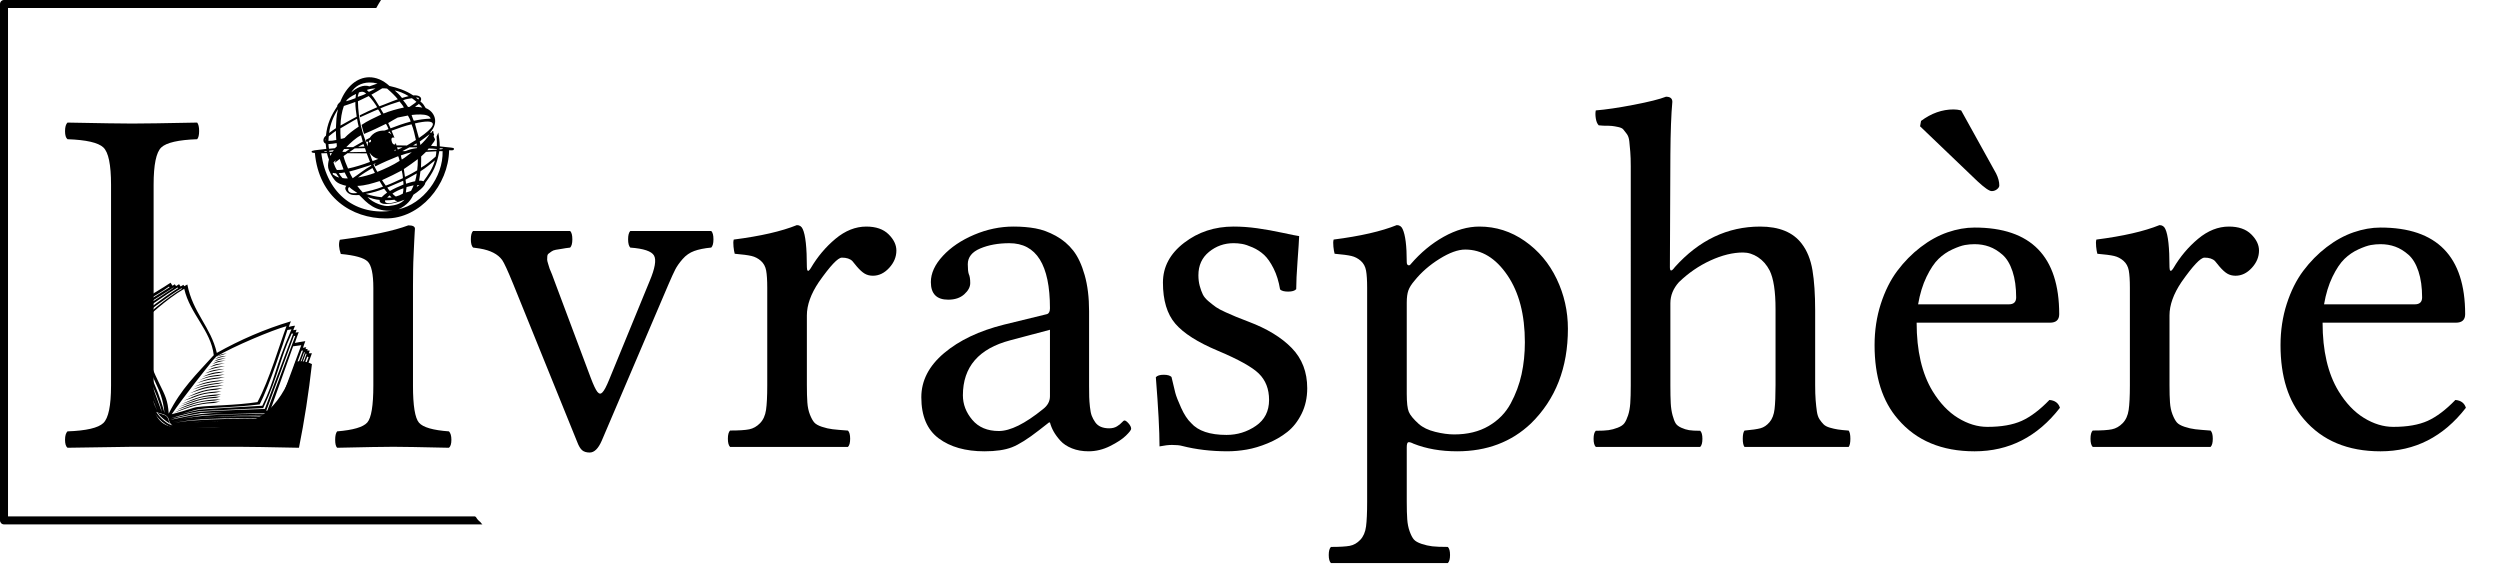 <?xml version="1.0" encoding="utf-8"?>
<!-- Generator: Adobe Illustrator 16.0.0, SVG Export Plug-In . SVG Version: 6.00 Build 0)  -->
<!DOCTYPE svg PUBLIC "-//W3C//DTD SVG 1.1//EN" "http://www.w3.org/Graphics/SVG/1.1/DTD/svg11.dtd">
<svg version="1.1"
	 id="svg2" xmlns:inkscape="http://www.inkscape.org/namespaces/inkscape" xmlns:sodipodi="http://sodipodi.sourceforge.net/DTD/sodipodi-0.dtd" xmlns:rdf="http://www.w3.org/1999/02/22-rdf-syntax-ns#" xmlns:svg="http://www.w3.org/2000/svg" xmlns:cc="http://creativecommons.org/ns#" xmlns:dc="http://purl.org/dc/elements/1.1/" inkscape:export-ydpi="424.29999" inkscape:export-xdpi="424.29999" inkscape:export-filename="D:\documents\projets\livrasphere\logo_livrasphere_hd.png" sodipodi:docname="logo_livrasphere_2.pdf" inkscape:version="0.48.2 r9819"
	 xmlns="http://www.w3.org/2000/svg" xmlns:xlink="http://www.w3.org/1999/xlink" x="0px" y="0px" width="748.747px"
	 height="170.615px" viewBox="18.391 32.694 748.747 170.615" enable-background="new 18.391 32.694 748.747 170.615"
	 xml:space="preserve">
<sodipodi:namedview  showgrid="false" showguides="true" inkscape:zoom="1.2179615" inkscape:cx="168.48587" inkscape:cy="515.78353" borderopacity="1.0" bordercolor="#666666" pagecolor="#ffffff" id="base" inkscape:document-units="px" inkscape:pageshadow="2" inkscape:pageopacity="0.0" inkscape:window-width="1680" inkscape:window-height="1003" inkscape:window-x="1676" inkscape:window-y="-4" inkscape:window-maximized="1" inkscape:guide-bbox="true" inkscape:current-layer="layer7">
	</sodipodi:namedview>
<g id="layer1" inkscape:label="cadre" inkscape:groupmode="layer" sodipodi:insensitive="true">
	<g id="flowRoot3928" transform="matrix(1.088,0,0,1.088,5.063,-47.608)">
	</g>
	<path d="M162.235,189.027c-0.536-0.396-0.972-0.89-1.284-1.461c-0.029-0.019-0.058-0.035-0.087-0.054
		c-0.078-0.051-0.14-0.112-0.214-0.166H20.792V35.095h110.293c0.443-0.821,0.911-1.621,1.417-2.401H19.592
		c-0.663,0-1.201,0.538-1.201,1.201v154.652c0,0.663,0.538,1.201,1.201,1.201h143.274
		C162.629,189.529,162.418,189.288,162.235,189.027z"/>
</g>
<g id="layer3" inkscape:label="livre_bitmap" inkscape:groupmode="layer" sodipodi:insensitive="true" display="none">
</g>
<g id="layer4" inkscape:label="livre" inkscape:groupmode="layer" sodipodi:insensitive="true">
	
		<path id="path3025" inkscape:connector-curvature="0" sodipodi:nodetypes="cccccccccccccccccccccccccccccccccccccccccccccccccccccccccccccccsccccccccscccccccccccccccccccccscccccccccccccccccccccccccccccccsc" d="
		M69.472,117.366c-4.535,3.066-14.263,8.451-17.499,10.666c5.699,15.057,9.363,20.737,12.081,27.225
		c1.195,2.585,3.78,5.233,7.542,6.003c10.29-1.011,21.657-0.335,32.155-0.188l8.058-22.584h-0.92l0.263-0.797l-0.741-0.009
		l0.112-0.478c-0.339,0.007-0.628,0.046-0.628,0.046l0.225-0.563c-0.479,0.032-0.73,0.134-0.985,0.188
		c0.074-0.183,0.555-1.729,0.694-2.008c-0.849,0.091-3.133,0.544-3.133,0.544c0.276-0.795,0.822-2.397,1.163-3.255
		c-0.454,0.088-0.938,0.15-0.938,0.15s0.162-0.553,0.3-0.873c-0.511,0.104-1.001,0.174-1.001,0.174s0.292-0.871,0.532-1.355
		c-0.41-0.032-1.867,0.345-1.867,0.345c0.192-0.544,0.345-1.042,0.638-1.677c-7.873,2.356-15.146,5.52-22.194,9.464
		c-1.815-7.835-7.202-12.007-8.827-20.486c-0.431,0.226-0.919,0.506-0.919,0.506l-0.263-0.413l-0.844,0.507l-0.45-0.694l-0.91,0.582
		l-0.366-0.554l-0.694,0.441L69.472,117.366z M69.035,118.504l0.104,0.272l-15.553,9.755c3.151,5.876,11.885,27.146,11.885,27.146
		l-12.607-27.372C56.228,126.071,65.607,121.059,69.035,118.504z M71.577,118.795l0.178,0.197
		c-4.117,2.519-12.074,8.625-14.352,10.478c4.726,16.904,7.738,19.374,9.474,26.649c-3.662-10.389-4.582-11.769-10.627-26.799
		C59.081,127.085,69.593,119.919,71.577,118.795z M72.769,119.002l0.075,0.207c-3.795,2.077-11.005,8.171-13.986,10.881
		c5.51,19.601,7.754,17.27,8.808,26.302c-2.559-9.574-5.296-11.523-9.512-26.724C60.667,127.431,70,120.5,72.769,119.002z
		 M70.339,118.805l0.057,0.075c-2.662,1.746-11.99,7.795-15.056,10.243c7.026,17.501,7.839,19.097,10.863,26.847
		c-2.81-7.153-8.22-19.884-11.753-27.165L70.339,118.805z M73.569,119.193c1.707,7.516,7.979,12.435,8.846,19.867
		c-5.263,5.841-9.796,10.076-13.498,17.522c-0.452-7.918-3.666-6.663-9.206-26.475C62.542,127.73,68.15,122.294,73.569,119.193
		L73.569,119.193z M104.193,130.38c-2.023,5.408-5.152,16.116-8.687,22.738c-6.536,1.011-13.979,0.966-17.918,1.46
		c-1.542,0.193-2.732,0.901-7.756,2.179c3.467-5.134,10.74-14.225,12.346-16.197c0.274-0.309,0.768-0.816,1.009-1.086
		C88.295,136.439,100.005,131.516,104.193,130.38L104.193,130.38z M105.684,131.327c-5.194,11.878-4.729,14.759-8.733,22.888
		c0,0-16.254,0.907-18.695,1.172c-1.433,0.186-8.635,2.119-8.635,2.119c4.367-1.068,6.921-2.066,8.381-2.269
		c4.106-0.568,9.95-0.425,18.179-1.426c2.832-5.535,7.154-18.488,8.283-22.278L105.684,131.327z M106.19,132.594l-8.479,22.559
		c0,0-17.014,0.629-19.295,0.842c-2.546,0.318-4.997,1.173-8.893,1.982c3.79-1.192,6.592-1.758,8.741-2.156
		c2.573-0.106,18.95-0.902,18.95-0.902c4.727-10.146,4.834-14.348,8.508-22.297L106.19,132.594z M106.828,133.288l-8.376,22.391
		c-6.686-0.106-16.57,0.735-19.701,1.001c-2.494,0.239-5.636,0.993-9.256,1.738c3.066-1.001,7.115-1.631,9.052-2.003
		c2.334-0.106,19.577-0.689,19.577-0.689l8.292-22.409L106.828,133.288z M108.62,136.083l-7.701,20.88
		c-4.652-0.532-16.068-0.22-21.921,0.314c-2.949,0.269-6.087,0.774-9.268,1.609c3.649-0.899,6.671-1.486,9.165-1.804
		c2.733-0.159,13.893-0.708,20.102-0.522l7.186-20.148L108.62,136.083z M109.154,137.669l-7.542,20.158
		c-10.73-1.192-27.37-0.055-31.677,1.397c4.386-1.618,25.443-2.702,31.49-1.595l7.261-19.886L109.154,137.669z M109.699,138.212
		l-7.58,20.355c-4.757-0.752-27.318-0.627-31.958,0.985c5.704-1.899,24.623-1.818,31.818-1.182l7.476-20.168L109.699,138.212z
		 M110.214,138.691c0,0-6.866,18.932-7.588,20.618c-4.727-0.994-28.779-0.598-32.146,0.619c6.181-1.58,29.928-1.228,32.006-0.807
		l7.466-20.524L110.214,138.691z M110.806,139.685l-7.692,20.402c-0.162,0.062-0.266-0.039-0.197-0.197l7.495-20.411
		L110.806,139.685z M65.161,156.025c0.744,0.539,2.481,0.485,3.339,1.463c0.638,0.61,0.311,1.792,1.547,2.617
		c-1.378-0.392-1.874-0.934-2.561-1.445C66.625,158.021,65.701,156.94,65.161,156.025z"/>
</g>
<g id="layer8" inkscape:label="livre_des_ombres" inkscape:groupmode="layer" sodipodi:insensitive="true">
	<path id="path12581" inkscape:connector-curvature="0" sodipodi:nodetypes="cccc" d="M70.516,156.303
		c4.552-2.202,8.386-3.197,13.792-3.361c-1.073,0.284-1.695,0.474-2.224,0.476C77.433,153.629,75.024,154.753,70.516,156.303z"/>
	<path id="path12581-7" inkscape:connector-curvature="0" sodipodi:nodetypes="cccc" d="M71.256,155.47
		c4.552-2.202,7.805-3.047,13.211-3.211c-1.073,0.284-1.808,0.456-2.337,0.457C77.479,152.927,75.82,153.977,71.256,155.47z"/>
	<path id="path12581-8" inkscape:connector-curvature="0" sodipodi:nodetypes="cccc" d="M71.951,154.569
		c4.627-2.051,7.098-2.943,12.504-3.106c-1.073,0.284-1.245,0.417-1.774,0.419C78.047,152.131,76.458,153.152,71.951,154.569z"/>
	<path id="path12581-8-2" inkscape:connector-curvature="0" sodipodi:nodetypes="cccc" d="M72.598,153.781
		c4.627-2.051,6.655-2.829,12.061-2.992c-1.073,0.284-1.658,0.474-2.187,0.476C77.84,151.514,77.105,152.364,72.598,153.781z"/>
	<path id="path12581-8-2-9" inkscape:connector-curvature="0" sodipodi:nodetypes="cccc" d="M73.414,152.731
		c3.802-1.807,5.882-2.672,11.289-2.835c-1.073,0.284-1.883,0.456-2.412,0.457C78.324,150.606,77.002,151.651,73.414,152.731z"/>
	<path id="path12581-8-2-9-1" inkscape:connector-curvature="0" sodipodi:nodetypes="cccc" d="M74.438,151.638
		c3.595-1.675,5.259-2.45,10.646-2.688c-1.073,0.284-1.977,0.53-2.506,0.532C79.465,149.674,78.026,150.464,74.438,151.638z"/>
	<path id="path12581-8-2-9-1-3" inkscape:connector-curvature="0" sodipodi:nodetypes="cccc" d="M75.29,150.442
		c3.596-1.675,4.648-2.025,10.089-2.449c-1.073,0.283-1.977,0.529-2.506,0.531C79.84,148.876,78.879,149.268,75.29,150.442z"/>
	<path id="path12581-8-2-9-1-3-5" inkscape:connector-curvature="0" sodipodi:nodetypes="cccc" d="M76.099,149.367
		c3.065-1.41,5.179-1.787,9.426-2.158c-1.072,0.283-2.083,0.529-2.611,0.532C80.881,148.028,78.905,148.432,76.099,149.367
		L76.099,149.367z"/>
	<path id="path12581-8-2-9-1-3-5-9" inkscape:connector-curvature="0" sodipodi:nodetypes="cccc" d="M76.643,148.505
		c3.065-1.411,4.702-1.654,8.949-2.025c-1.073,0.284-2.083,0.53-2.612,0.532C80.948,147.298,79.449,147.57,76.643,148.505z"/>
	<path id="path12581-8-2-9-1-3-5-9-8" inkscape:connector-curvature="0" sodipodi:nodetypes="cccc" d="M77.359,147.457
		c3.065-1.411,4.145-1.495,8.392-1.866c-1.073,0.284-2.083,0.53-2.612,0.532C81.107,146.41,80.165,146.522,77.359,147.457z"/>
	<path id="path12581-8-2-9-1-3-5-9-8-4" inkscape:connector-curvature="0" sodipodi:nodetypes="cccc" d="M78.195,146.503
		c2.693-1.305,4.038-1.416,7.516-1.681c-1.073,0.283-2.083,0.53-2.612,0.532C80.855,145.667,81.001,145.566,78.195,146.503z"/>
	<path id="path12581-8-2-9-1-3-5-9-8-4-0" inkscape:connector-curvature="0" sodipodi:nodetypes="cccc" d="M79.11,145.534
		c2.561-1.278,3.853-1.389,6.561-1.548c-1.073,0.284-2.083,0.53-2.611,0.532C82.381,144.672,81.438,144.811,79.11,145.534
		L79.11,145.534z"/>
	<path id="path12581-8-2-9-1-3-5-9-8-4-0-7" inkscape:connector-curvature="0" sodipodi:nodetypes="cccc" d="M79.854,144.539
		c2.057-1.092,3.136-1.177,5.711-1.362c-0.781,0.204-1.367,0.317-1.79,0.373C83.097,143.703,81.917,143.869,79.854,144.539z"/>
	<path id="path12581-8-2-9-1-3-5-9-8-4-0-7-6" inkscape:connector-curvature="0" sodipodi:nodetypes="cccc" d="M80.517,143.624
		c2.057-1.092,2.659-1.097,5.234-1.283c-0.781,0.205-1.367,0.318-1.789,0.373C83.283,142.868,82.58,142.953,80.517,143.624z"/>
	<path id="path12581-8-2-9-1-3-5-9-8-4-0-7-6-3" inkscape:connector-curvature="0" sodipodi:nodetypes="cccc" d="M81.18,142.655
		c2.057-1.092,1.996-0.964,4.571-1.149c-0.542,0.125-1.048,0.238-1.471,0.293C83.601,141.953,83.243,141.985,81.18,142.655
		L81.18,142.655z"/>
	<path id="path12581-8-2-9-1-3-5-9-8-4-0-7-6-3-6" inkscape:connector-curvature="0" sodipodi:nodetypes="cccc" d="M81.91,141.74
		c2.057-1.092,1.491-0.885,4.066-1.07c-0.542,0.125-1.048,0.238-1.471,0.293C83.827,141.117,83.972,141.07,81.91,141.74z"/>
	<path id="path12581-8-2-9-1-3-5-9-8-4-0-7-6-3-6-1" inkscape:connector-curvature="0" sodipodi:nodetypes="ccc" d="M82.427,140.957
		c1.393-0.813,1.77-0.885,3.655-0.937C84.262,140.35,83.355,140.656,82.427,140.957z"/>
	<path id="path12581-8-2-9-1-3-5-9-8-4-0-7-6-3-6-5" inkscape:connector-curvature="0" sodipodi:nodetypes="ccc" d="M82.692,140.241
		c1.473-0.774,1.637-0.845,3.576-0.978C84.487,139.699,83.62,139.94,82.692,140.241z"/>
	<path id="path12911" inkscape:connector-curvature="0" sodipodi:nodetypes="cccc" d="M65.544,156.303
		c0.769,1.088,2.265,2.352,3.766,3.29c-0.503-0.939-0.519-1.831-1.066-2.227C67.546,156.758,66.276,156.697,65.544,156.303z"/>
	<path id="path12581-8-2-9-1-3-5-9-8-4-0-7-6-3-6-5-4" inkscape:connector-curvature="0" sodipodi:nodetypes="ccc" d="
		M83.243,139.544c1.473-0.774,1.691-0.845,3.099-1.004C84.945,138.95,84.17,139.243,83.243,139.544z"/>
</g>
<g id="layer2" inkscape:label="Li" inkscape:groupmode="layer" sodipodi:insensitive="true">
	<g id="flowRoot2994">
	</g>
	<g id="flowRoot3002">
	</g>
	<g id="flowRoot3010">
	</g>
	<g id="flowRoot3018">
	</g>
	<g id="flowRoot3026" transform="translate(18.571,18.571)">
		<path id="path3899" inkscape:connector-curvature="0" d="M39.525,147.934c-8.11,0.098-14.607,0.195-19.493,0.293
			c-0.489-0.391-0.732-1.185-0.732-2.382c0-1.196,0.244-2.04,0.732-2.528c5.619-0.196,9.197-1.026,10.736-2.492
			c1.539-1.466,2.308-5.203,2.308-11.212V69.448c0-6.009-0.769-9.734-2.308-11.176c-1.539-1.441-5.118-2.259-10.736-2.455
			c-0.489-0.391-0.732-1.197-0.732-2.418s0.244-2.076,0.732-2.565c10.016,0.195,16.464,0.293,19.347,0.293
			c3.225,0,9.722-0.098,19.494-0.293c0.391,0.489,0.586,1.332,0.586,2.528c0,1.197-0.195,2.016-0.586,2.455
			c-5.619,0.195-9.197,1.014-10.736,2.455s-2.308,5.167-2.308,11.176v65.149c0,2.296,0.623,4.116,1.869,5.459
			c1.246,1.344,2.968,2.016,5.167,2.016h10.993c7.328,0,12.812-1.723,16.452-5.167c3.639-3.444,6.314-8.269,8.024-14.473
			c1.71-0.293,3.346-0.049,4.91,0.733c-0.978,8.696-2.272,17.05-3.884,25.063c-9.234-0.196-15.194-0.293-17.881-0.293H39.525
			L39.525,147.934z"/>
		<path id="path3901" inkscape:connector-curvature="0" sodipodi:nodetypes="sccccscccsssccccccccccs" d="M123.508,129.614
			c0,6.009,0.598,9.709,1.795,11.102c1.197,1.393,4.189,2.26,8.977,2.602c0.488,0.488,0.732,1.332,0.732,2.528
			c0,1.197-0.244,1.991-0.732,2.382c-8.599-0.196-14.144-0.293-16.635-0.293c-2.785,0-8.403,0.098-16.855,0.293
			c-0.391-0.391-0.586-1.185-0.586-2.382c0-1.196,0.195-2.04,0.586-2.528c4.788-0.391,7.792-1.271,9.014-2.638
			c1.221-1.368,1.832-5.057,1.832-11.065v-29.24c0-4.202-0.574-6.853-1.722-7.952s-3.823-1.844-8.024-2.235
			c-0.586-1.71-0.685-3.127-0.293-4.25c9.283-1.222,16.122-2.663,20.519-4.324c1.319,0,1.979,0.342,1.979,1.026
			c0,0.244-0.024,0.599-0.073,1.063c-0.049,0.464-0.098,1.393-0.146,2.785c-0.049,1.392-0.11,2.736-0.183,4.031
			s-0.123,2.797-0.147,4.507s-0.037,3.273-0.037,4.69V129.614L123.508,129.614z"/>
	</g>
</g>
<g id="layer7" inkscape:label="sphere" inkscape:groupmode="layer">
	
		<path id="path4431" inkscape:connector-curvature="0" sodipodi:nodetypes="scccccccccccccccccccccccccccccsscccsccccccccccccccscccscccccccccccccccccccccccccccccccccccccccccccccccccccscccsccccccccccccsccscccccccccccccccccccccccccccccccccccccccccccccsccscccccscccsccccccccccccccccccccccccscccccccccccccccccccccsccccsscssccscccccccccccccccccccccccccccccccccccccccccccccccccccccccccccccccccccccccccccccccccccccccccccccccccccccccccccccccccccccccccccccc" inkscape:export-ydpi="424" inkscape:export-xdpi="424" d="
		M128.892,55.835c-3.446,0.06-6.715,2.581-8.602,7.373c-0.464,0.376-1.029,1.028-0.872,1.285c-1.879,2.784-3.052,5.301-3.405,8.827
		c-0.984,0.738-1.027,2.038-0.084,2.411c0.07,0.519,0.097,0.998,0.188,1.557c-3.45,0.422-4.411,0.431-4.409,0.845
		c0.012,0.353,0.713,0.365,0.985,0.366c1.204,13.348,11.088,19.618,21.19,19.614c10.327,0.122,18.855-10.077,19.014-20.42
		c0.815,0.011,1.483,0.18,1.444-0.469c0.022-0.374-0.882-0.263-4.24-0.694c0.007-1.387-0.254-3.007-0.432-4.146
		c-0.211,0.494-0.36,0.793-0.525,1.201c0.079,1.083,0.129,1.947,0.084,2.917c-0.59-0.04-1.159-0.087-1.745-0.131
		c0.505-0.845,0.938-1.076,1.219-1.895c-0.078-0.211-0.372-0.753-0.441-0.966c0.048-0.211,0.104-0.419,0.16-0.629l-0.169-0.169
		v-0.319c-0.043-0.036-0.094-0.063-0.141-0.094c0.03-0.123,0.062-0.244,0.094-0.366c-0.117,0.006-0.231,0.03-0.347,0.047
		c-0.089,0.245-0.224,0.387-0.385,0.563l-0.225-0.225c2.767-2.973,1.259-6.246-1.351-7.251c-0.576-0.934-0.756-1.318-1.595-1.97
		c0.817-1.378-0.674-1.992-2.139-1.82c-2.399-1.583-4.752-2.294-7.138-2.842C133.087,56.656,130.959,55.799,128.892,55.835
		L128.892,55.835z M128.929,57.402c0.795-0.021,1.642,0.075,2.523,0.3c-0.798,0.282-1.607,0.589-2.411,0.854
		c-1.841-0.631-3.906,0.422-5.469,1.848C124.623,58.581,126.544,57.466,128.929,57.402z M132.85,59.156
		c0.42,0.004,0.982-0.032,1.463,0.065c1.408,1.207,2.398,2.168,3.227,3.208c-1.951,0.65-3.833,1.517-5.543,2.101
		c-0.785-1.224-1.491-2.518-2.374-3.48C130.815,60.329,131.762,59.876,132.85,59.156z M130.871,59.203
		c-0.693,0.389-1.277,0.647-1.989,1.004c-0.251-0.166-0.474-0.391-0.619-0.582C129.121,59.285,130.229,59.176,130.871,59.203z
		 M136.602,59.775c1.221,0.235,2.71,0.814,4.184,1.707c-1.034,0.252-1.048,0.294-1.989,0.554
		C137.898,60.914,137.454,60.532,136.602,59.775L136.602,59.775z M126.819,60.169c0.439-0.005,0.787,0.174,1.229,0.544
		c-0.79,0.439-1.685,0.727-2.504,0.985c0.005-0.45,0.224-0.85,0.347-1.323C126.261,60.243,126.556,60.172,126.819,60.169z
		 M125.018,60.835c-0.09,0.51-0.092,0.941-0.15,1.257c-0.976,0.393-1.958,0.708-2.814,0.929
		C122.257,62.355,123.737,61.396,125.018,60.835z M128.835,61.463c1.013,1.023,1.865,2.263,2.523,3.339
		c-1.855,0.841-3.623,1.591-5.225,2.429c0.053,0.226,0.061,0.364,0.103,0.582c1.927-0.818,3.79-1.737,5.375-2.354
		c0.391,0.434,0.646,1.019,0.942,1.535c-2.076,0.987-4.206,1.958-5.867,3.108c0.255,0.981,0.435,1.766,0.732,2.71
		c2.415-0.989,4.602-2.059,6.557-3.021c0.322,0.407,0.575,1.095,0.778,1.567c-0.323,0.144-0.859,0.287-1.181,0.435
		c-1.844-0.043-3.4,0.616-4.443,2.184c-0.401,0.194-0.795,0.423-1.195,0.618c0.066,0.245,0.144,0.467,0.225,0.685
		c0.153-0.069,0.39-0.203,0.525-0.252c-0.064,0.323-0.194,0.819-0.15,1.528c-1.663-4.025-2.834-7.966-2.945-13.536
		C126.708,62.467,127.743,61.963,128.835,61.463L128.835,61.463z M143.159,61.914c0.232-0.008,0.554,0.057,0.638,0.112
		c0.094,0.098-0.044,0.299-0.084,0.469c-0.196-0.128-0.563-0.39-0.741-0.544C143.016,61.929,143.082,61.916,143.159,61.914z
		 M141.761,62.11c0.442,0.336,1.009,0.745,1.351,1.07c-0.586,0.538-1.336,0.992-2.082,1.529c-0.216,0.031,0.063-0.024-0.441,0.019
		c-0.432-0.699-0.945-1.404-1.473-2.017C140.28,62.256,140.745,62.317,141.761,62.11z M138.056,63.086
		c0.44,0.588,0.944,1.092,1.294,1.81c-2.173,0.454-4.193,1.051-6.105,1.805c-0.341-0.494-0.656-1.15-0.93-1.551
		C133.605,64.52,137.492,63.219,138.056,63.086z M124.811,63.227c-0.013,1.467,0.228,3.124,0.413,4.418
		c-1.635,0.807-3.439,1.905-4.859,2.654c0.048-1.978,0.382-4.137,1.013-5.872C122.631,64.06,123.721,63.599,124.811,63.227z
		 M143.834,63.799c0.395,0.343,0.73,0.675,1.041,1.116c-0.71-0.15-1.479-0.241-2.167-0.216
		C143.042,64.316,143.507,64.169,143.834,63.799z M119.615,65.412c-0.518,1.999-0.506,3.673-0.62,5.675
		c-0.744,0.479-1.512,1.021-2.035,1.444C117.285,69.768,118.351,67.344,119.615,65.412z M144.341,66.979
		c1.489,0.032,2.794,0.332,3.03,1.248c-1.982,0.058-3.472,0.321-5.037,0.638c-0.339-0.616-0.43-1.147-0.676-1.735
		C142.484,67.031,143.447,66.959,144.341,66.979z M140.561,67.297c0.379,0.625,0.671,1.188,0.826,1.811
		c-2.08,0.54-4.31,1.345-6.022,2.017c-0.26-0.578-0.46-1.03-0.713-1.585c1.041-0.625,1.865-1.119,2.833-1.632
		C138.467,67.705,139.462,67.5,140.561,67.297z M125.327,68.254c0.111,0.851,0.328,1.666,0.488,2.364
		c-1.732,1.155-3.146,2.229-4.24,3.405c-0.369,0.135-0.789,0.232-1.134,0.272c-0.108-1.12-0.113-2.215-0.113-3.152
		C122.041,70.194,123.843,69.025,125.327,68.254z M146.442,69.099c2.695,0.026,2.057,1.777-2.589,4.924
		c-0.463-1.533-0.815-3.027-1.192-4.361C144.274,69.275,145.544,69.09,146.442,69.099z M141.649,69.924
		c0.62,1.395,0.96,3.286,1.304,4.699c-1.046,0.616-1.933,1.188-2.71,1.651c-0.951,0-2.192-0.047-3.143-0.047
		c0.023-0.255-0.088-0.416-0.187-0.775c-0.108,0.942-0.9,0.47-1.098-0.125c-0.512-1.423,0.11-1.595,0.722-1.37
		c-0.285-0.702-0.604-1.392-0.882-2.11C137.572,71.123,139.791,70.328,141.649,69.924L141.649,69.924z M118.986,71.885
		c0.006,0.919,0.08,1.938,0.122,2.73c-0.875,0.206-1.563,0.262-2.354,0.262c0.026-0.481,0.053-0.856,0.094-1.341
		C117.585,72.89,118.316,72.386,118.986,71.885z M135.083,72.082c0.062,0.108,0.506,0.788,0.544,0.892
		c-0.109-0.105-0.877-0.667-1.042-0.713C134.663,72.221,135.005,72.123,135.083,72.082z M147.07,72.87
		c-0.666,1.094-1.841,2.406-2.786,3.246c-0.025-0.313-0.082-0.596-0.188-1.032C145.228,74.287,146.097,73.62,147.07,72.87z
		 M126.509,73.208c0.15,0.573,0.384,1.309,0.525,1.885c-1.015,0.558-1.88,1.1-2.908,1.67c-0.718,0.064-1.338-0.046-2.035,0
		C123.238,75.601,124.938,73.969,126.509,73.208z M115.994,74.371c0,0.072-0.009,0.294-0.009,0.366
		C115.817,74.677,115.861,74.499,115.994,74.371z M129.304,74.567c0.146-0.004,0.258,0.139,0.197,0.403
		c-0.156,0.504-0.669,0.514-0.591,0.084C128.979,74.723,129.159,74.571,129.304,74.567z M119.211,75.552
		c0.032,0.307,0.059,0.605,0.066,0.966c-0.188,0.197-0.398,0.361-0.582,0.563c-0.611,0.076-1.258,0.109-1.782,0.169
		c-0.084-0.464-0.121-0.867-0.16-1.398C117.574,75.798,118.505,75.688,119.211,75.552z M143.131,75.637
		c0.041,0.194,0.064,0.417,0.084,0.628c-0.325,0.013-0.81-0.012-1.135,0C142.447,76.058,142.805,75.828,143.131,75.637z
		 M127.231,75.834c0.101,0.152,0.17,0.398,0.3,0.741c-0.632,0.002-1.367,0.084-1.885,0.104
		C126.175,76.384,126.853,75.984,127.231,75.834z M141.03,76.809c0.709,0,1.56,0.028,2.27,0.028v0.207
		c-1.591,0.21-2.296,0.438-3.452,0.901c-0.442,0.029-0.966,0.019-0.966,0.019C139.853,77.451,139.927,77.401,141.03,76.809
		L141.03,76.809z M137.953,76.819c0.358-0.005,0.78-0.005,1.013,0c-0.436,0.251-1.034,0.498-1.426,0.666
		c-0.081-0.2-0.244-0.657-0.244-0.657S137.594,76.823,137.953,76.819L137.953,76.819z M127.709,77.072
		c0.139,0.407,0.27,0.784,0.366,1.107c-1.842,0.059-3.365,0.045-5.084,0.094c0.583-0.401,1.071-0.728,1.651-1.135
		C125.63,77.109,126.722,77.09,127.709,77.072z M150.072,77.1c0.244,0.029,0.997-0.017,0.976,0.104
		c0.023,0.16-0.782,0.237-0.995,0.234C150.068,77.314,150.063,77.242,150.072,77.1z M146.78,77.156
		c0.732,0.024,1.627,0.061,2.411,0.178c0,0,0.031,0.099,0.028,0.197c-1.002,0.082-1.807,0.121-2.871,0.159
		C146.62,77.412,146.582,77.395,146.78,77.156L146.78,77.156z M136.725,77.409c0.091,0.252,0.139,0.216,0.177,0.357
		c-0.176,0.083-0.249,0.106-0.459,0.197C136.642,77.752,136.667,77.567,136.725,77.409z M122.297,77.297
		c0.244,0,0.484,0.007,0.807,0.019c-0.444,0.276-0.819,0.602-1.201,0.854l-0.863,0.019c-0.021-0.059-0.038-0.119-0.057-0.178
		c0.191-0.2,0.283-0.48,0.469-0.685C121.804,77.306,122.054,77.297,122.297,77.297L122.297,77.297z M118.367,77.653
		c-0.091,0.125-0.229,0.277-0.328,0.45c-0.261,0.003-0.646,0.069-0.985,0.075c-0.025-0.118-0.036-0.26-0.066-0.356
		C117.389,77.769,118.02,77.685,118.367,77.653z M116.2,77.935c0.015,0.046,0.034,0.207,0.047,0.253
		c-0.307-0.03-0.816,0.02-0.807-0.066C115.394,78.023,115.875,77.995,116.2,77.935z M149.959,77.963l0.995,0.009
		c0.198,7.782-5.849,15.817-13.245,17.418c2.719-1.282,3.783-2.875,4.484-4.371c1.122-0.705,3.496-2.467,3.574-3.564
		C148.158,84.232,149.162,82.317,149.959,77.963L149.959,77.963z M149.069,78.001c-0.037,0.723-0.043,0.883-0.197,1.585
		c-1.771,1.545-2.742,2.394-4.399,3.321c0.064-1.064,0.056-2.43,0.056-3.368c0.691-0.657,0.758-0.708,1.454-1.36
		C147.169,78.128,147.972,78.095,149.069,78.001z M141.715,78.282c-1.068,0.804-1.962,1.599-2.983,2.195
		c-0.147-0.372-0.188-0.864-0.281-1.248C139.573,78.843,140.382,78.57,141.715,78.282z M129.051,78.404
		c0.749,1.104,1.693,1.708,2.636,1.876c-0.642,0.243-1.083,0.489-1.717,0.647C129.661,80.289,129.421,79.28,129.051,78.404z
		 M117.804,78.544c-0.187,0.344-0.281,0.509-0.403,0.863c-0.104-0.255-0.199-0.545-0.254-0.835
		C117.373,78.545,117.585,78.543,117.804,78.544L117.804,78.544z M116.313,78.573c0.158,0.692,0.318,1.185,0.6,1.914
		c-0.188,0.663-0.356,1.629-0.225,2.42c0.159,0.954,1.232,2.933,2.017,3.809c0.844,0.963,2.16,1.34,3.396,1.632
		c-0.628,0.791-0.114,1.391,0.207,1.838c1.109,1.155,2.341,0.929,3.667,0.929c2.374,2.352,4.682,5.061,10.056,4.662
		c-10.687,1.624-19.751-4.608-21.415-17.175C115.225,78.596,115.786,78.608,116.313,78.573L116.313,78.573z M122.466,78.582
		c1.985,0.007,3.771,0,5.75,0.038c0.361,1.007,0.648,1.716,0.985,2.57c-2.161,0.824-4.534,1.554-6.576,1.979
		c-0.581-1.303-1.055-2.511-1.351-3.724C121.583,79.234,122.156,78.791,122.466,78.582z M137.644,79.473
		c0.227,0.432,0.297,0.93,0.44,1.398c-2.045,1.323-4.412,2.394-6.679,3.302c-0.45-0.825-0.885-1.559-1.163-2.335
		c0.214-0.088,0.615-0.216,0.816-0.282c-0.141,0.089-0.414,0.233-0.523,0.331c0.067,0.228,0.157,0.407,0.289,0.626
		C133.143,81.327,135.355,80.393,137.644,79.473z M120.14,80.308c0.38,1.116,0.781,2.182,1.144,3.133
		c-0.678,0.152-1.295,0.146-1.988,0.178c-0.536-0.766-0.712-1.442-1.042-2.271c0.201-0.196,0.396-0.398,0.591-0.6l0.094,0.094
		c-0.17,0.18-0.298,0.517-0.337,0.656C119.17,81.093,119.622,80.717,120.14,80.308z M143.525,80.346
		c0.021,1.228-0.061,2.338-0.188,3.368c-1.232,0.709-2.379,1.394-3.667,1.951c-0.124-0.677-0.165-1.288-0.328-2.336
		C140.949,82.221,142.184,81.399,143.525,80.346z M148.656,80.73c-0.695,2.411-2.054,4.4-3.434,6.248
		c-0.342-0.135-0.841-0.23-1.313-0.159c0.123-0.808,0.251-1.506,0.403-2.814C145.979,82.942,147.239,81.867,148.656,80.73z
		 M129.501,82.1c0.034,0.069,0.06,0.154,0.084,0.216c-1.999,1.074-3.904,2.66-5.572,3.761c-0.431-0.667-0.725-1.37-1.022-2.008
		C125.392,83.514,127.286,82.757,129.501,82.1z M129.942,83.019c0.291,0.534,0.492,0.965,0.732,1.454
		c-1.606,0.602-3.595,1.154-5.065,1.37C127.025,84.708,128.513,83.868,129.942,83.019z M138.713,83.742
		c0.129,0.66,0.317,1.426,0.347,2.308c-1.703,0.769-3.471,1.648-5.131,2.242c-0.383-0.554-0.808-1.126-1.116-1.642
		C134.957,85.656,137.081,84.643,138.713,83.742z M121.612,84.332c0.328,0.676,0.599,1.224,0.948,1.801
		c-0.639,0.033-1.188-0.035-1.604-0.113c-0.457-0.509-0.804-0.964-1.097-1.463C120.494,84.554,121.005,84.45,121.612,84.332z
		 M118.057,84.473c0.333,0.084,0.602,0.115,0.995,0.141c0.228,0.318,0.697,0.917,0.901,1.248c-0.7-0.115-1.435-0.625-1.896-0.957
		V84.473z M143.206,84.632c-0.09,0.646-0.264,1.672-0.488,2.345c-0.921,0.155-1.939,0.505-2.721,0.741
		c-0.046-0.419-0.063-0.735-0.159-1.201C141.013,85.881,142.278,85.122,143.206,84.632z M139.135,86.846
		c0.07,0.372,0.094,0.757,0.094,1.116c-1.565,0.653-2.932,1.263-4.062,1.942c-0.354-0.364-0.556-0.645-0.778-1.032
		C136.031,88.22,137.659,87.421,139.135,86.846z M132.081,86.931c0.29,0.514,0.728,1.171,1.013,1.67
		c-1.999,0.809-4.411,1.366-6.069,1.717c-0.523-0.592-1.176-1.289-1.623-1.942C127.895,88.283,129.883,87.606,132.081,86.931z
		 M143.412,88.122c0.242,0,0.424-0.004,0.572,0c-0.24,0.207-0.442,0.342-0.769,0.554C143.325,88.31,143.369,88.269,143.412,88.122z
		 M142.258,88.197c-0.161,0.589-0.571,1.223-0.76,1.67c-0.417,0.177-0.998,0.334-1.557,0.488c0.021-0.635,0.195-1.069,0.197-1.632
		C140.86,88.512,141.603,88.373,142.258,88.197z M122.982,88.704c0.759,0.729,1.6,1.199,2.448,1.792
		c-0.825,0.078-1.768,0.228-2.458-0.328C122.533,89.741,122.521,88.994,122.982,88.704L122.982,88.704z M139.208,89.088
		c-0.013,0.516-0.027,0.992-0.177,1.604c-0.696,0.408-1.387,0.68-2.092,0.863c-0.423-0.319-0.729-0.501-1.019-0.869
		C136.744,90.09,138.252,89.383,139.208,89.088L139.208,89.088z M133.441,89.201c0.3,0.371,0.517,0.747,0.891,1.163
		c-0.608,0.447-1.148,0.889-1.642,1.397c-1.79-0.159-3.37-0.547-4.709-1.003C130.249,90.339,131.542,89.923,133.441,89.201z
		 M135.084,91.22c0.19,0.283,0.6,0.607,0.6,0.607c-0.354,0.068-1.021,0.068-1.33,0.053C134.594,91.654,134.82,91.408,135.084,91.22
		L135.084,91.22z M128.46,91.724c1.385,0.432,2.329,0.741,3.649,0.854c-0.136,0.614,0.32,1.002,1.135,1.163
		c2.035,0.231,4.391-0.434,6.313-1.238c-1.178,1.188-2.405,1.646-4.747,1.885C133.458,94.56,130.187,93.585,128.46,91.724z
		 M136.583,92.512c0.049,0.335,0.614,0.345,0.863,0.441c-1.153,0.501-4.043,1.158-3.714-0.253
		C134.733,92.697,135.629,92.633,136.583,92.512z"/>
</g>
<path d="M207.167,106.849c-0.439-0.439-0.659-1.269-0.659-2.49c0-1.22,0.22-2.051,0.659-2.49c7.421,0,12.206,0,14.355,0
	c2.197,0,5.493,0,9.888,0c0.439,0.439,0.659,1.268,0.659,2.486c0,1.217-0.22,2.046-0.659,2.483c-2.051,0.195-3.748,0.537-5.09,1.024
	c-1.344,0.488-2.503,1.291-3.479,2.411c-0.978,1.122-1.71,2.156-2.197,3.106c-0.489,0.95-1.172,2.448-2.051,4.494l-19.995,46.845
	c-1.025,2.338-2.223,3.508-3.589,3.508c-0.978,0-1.734-0.232-2.271-0.693c-0.538-0.464-1.025-1.28-1.465-2.449l-19.189-47.357
	c-1.611-3.946-2.71-6.333-3.296-7.162c-1.271-1.753-3.492-2.899-6.665-3.434c-0.635-0.098-1.318-0.195-2.051-0.293
	c-0.439-0.438-0.659-1.266-0.659-2.483c0-1.218,0.22-2.046,0.659-2.486c7.421,0,11.816,0,13.184,0c3.173,0,8.471,0,15.894,0
	c0.439,0.439,0.659,1.271,0.659,2.49c0,1.221-0.22,2.051-0.659,2.49c-0.928,0.099-1.758,0.22-2.49,0.366l-1.831,0.293
	c-0.538,0.099-0.965,0.269-1.282,0.513c-0.318,0.245-0.599,0.452-0.842,0.623c-0.245,0.172-0.379,0.465-0.403,0.879
	c-0.025,0.416-0.037,0.732-0.037,0.952s0.097,0.635,0.293,1.245c0.194,0.611,0.341,1.087,0.439,1.428l0.732,1.758l0.732,1.978
	l10.84,28.931c0.83,2.197,1.501,3.614,2.014,4.248c0.513,0.635,1.013,0.685,1.501,0.146c0.537-0.537,1.22-1.831,2.051-3.882
	l12.085-29.443c1.611-3.809,2.051-6.359,1.318-7.654C213.539,107.936,211.17,107.142,207.167,106.849z"/>
<path d="M260.048,112.708c0,0.538,0.084,0.892,0.256,1.062c0.17,0.172,0.476-0.084,0.916-0.769c2.001-3.417,4.468-6.347,7.397-8.789
	c2.93-2.441,6.006-3.662,9.229-3.662c2.88,0,5.102,0.769,6.665,2.307c1.562,1.538,2.344,3.162,2.344,4.871
	c0,1.904-0.721,3.638-2.161,5.2c-1.441,1.563-3.065,2.344-4.871,2.344c-0.928,0-1.747-0.207-2.454-0.623
	c-0.708-0.414-1.501-1.135-2.38-2.161l-1.318-1.611c-0.685-0.683-1.734-1.025-3.149-1.025c-1.172,0-3.468,2.436-6.885,7.306
	c-2.393,3.555-3.589,6.891-3.589,10.008v20.82c0,2.144,0.048,3.897,0.146,5.26c0.097,1.364,0.354,2.569,0.769,3.617
	c0.414,1.047,0.842,1.826,1.282,2.338c0.439,0.511,1.208,0.95,2.307,1.315c1.099,0.365,2.161,0.609,3.186,0.73
	c1.025,0.123,2.563,0.256,4.614,0.402c0.439,0.439,0.659,1.255,0.659,2.448s-0.22,2.008-0.659,2.447c-8.595,0-14.648,0-18.164,0
	c-3.028,0-8.741,0-17.139,0c-0.439-0.439-0.659-1.256-0.659-2.454c0-1.196,0.22-2.014,0.659-2.454c2.637,0,4.552-0.121,5.75-0.366
	c1.196-0.245,2.271-0.856,3.223-1.833c0.952-0.977,1.549-2.298,1.794-3.959c0.244-1.662,0.366-4.106,0.366-7.333v-29.258
	c0-2.249-0.11-3.972-0.33-5.17c-0.22-1.197-0.745-2.163-1.575-2.896c-0.831-0.732-1.771-1.221-2.82-1.466
	c-1.051-0.245-2.723-0.464-5.017-0.66c-0.146-0.489-0.269-1.197-0.366-2.126c-0.099-0.929-0.073-1.638,0.073-2.126
	c8.007-1.027,14.306-2.469,18.896-4.327c0.83,0,1.416,0.392,1.758,1.172C259.632,103.04,260.048,106.849,260.048,112.708z"/>
<path d="M332.851,159.217h-0.293l-3.003,2.344c-3.321,2.589-6.019,4.285-8.093,5.09c-2.076,0.806-4.823,1.208-8.24,1.208
	c-5.665,0-10.229-1.294-13.696-3.882c-3.468-2.587-5.2-6.689-5.2-12.305c0-4.98,2.271-9.386,6.812-13.22
	c4.541-3.833,10.521-6.676,17.944-8.533l12.891-3.149c0.586-0.194,0.879-0.78,0.879-1.758c0-12.988-4.054-19.482-12.158-19.482
	c-3.321,0-6.226,0.525-8.716,1.575c-2.49,1.051-3.735,2.625-3.735,4.724c0,1.368,0.098,2.344,0.293,2.93
	c0.293,0.586,0.439,1.49,0.439,2.71c0,1.172-0.599,2.296-1.795,3.369c-1.196,1.075-2.795,1.611-4.797,1.611
	c-3.468,0-5.2-1.758-5.2-5.273c0-2.637,1.196-5.248,3.589-7.837c2.392-2.587,5.518-4.699,9.375-6.335
	c3.856-1.635,7.788-2.454,11.792-2.454c2.392,0,4.589,0.183,6.592,0.549c2.002,0.366,4.028,1.111,6.079,2.234
	c2.051,1.124,3.783,2.589,5.2,4.395c1.416,1.807,2.563,4.261,3.442,7.361c0.879,3.102,1.318,6.702,1.318,10.803v22.339
	c0,1.417,0.012,2.54,0.037,3.369c0.023,0.831,0.097,1.82,0.219,2.966c0.122,1.148,0.305,2.04,0.55,2.673
	c0.244,0.635,0.586,1.271,1.025,1.904c0.439,0.635,1.013,1.099,1.722,1.392c0.707,0.293,1.525,0.439,2.453,0.439
	c0.927,0,1.709-0.194,2.344-0.586c0.634-0.39,1.123-0.78,1.465-1.172c0.341-0.39,0.61-0.586,0.806-0.586
	c0.293,0,0.696,0.293,1.208,0.879c0.514,0.586,0.77,1.124,0.77,1.611c0,0.342-0.525,1.025-1.574,2.051
	c-1.051,1.025-2.626,2.063-4.725,3.113c-2.1,1.049-4.248,1.575-6.445,1.575c-1.856,0-3.516-0.293-4.98-0.879
	s-2.625-1.355-3.479-2.307c-0.855-0.952-1.527-1.868-2.015-2.747C333.461,161.048,333.095,160.145,332.851,159.217z
	 M332.851,131.458l-11.865,3.149c-9.474,2.49-14.209,7.983-14.209,16.479c0,2.686,0.939,5.14,2.82,7.361
	c1.879,2.223,4.528,3.333,7.946,3.333c3.417,0,7.812-2.172,13.184-6.519c1.416-1.073,2.124-2.368,2.124-3.882V131.458z"/>
<path d="M364.564,145.667c0.439-0.487,1.22-0.732,2.344-0.732c1.123,0,1.904,0.22,2.344,0.657c0.487,2.14,0.866,3.721,1.135,4.741
	c0.269,1.021,0.854,2.529,1.758,4.523s1.893,3.502,2.967,4.522c2.099,2.383,5.64,3.574,10.62,3.574c3.223,0,6.152-0.903,8.789-2.71
	c2.637-1.806,3.955-4.395,3.955-7.764c0-3.271-1.025-5.907-3.076-7.91c-2.003-1.952-6.079-4.223-12.231-6.812
	c-6.055-2.538-10.315-5.248-12.781-8.13c-2.466-2.88-3.698-6.982-3.698-12.305c0-4.688,2.111-8.654,6.335-11.902
	c4.224-3.247,9.167-4.871,14.832-4.871c2.295,0,4.662,0.172,7.104,0.513c2.441,0.342,4.955,0.794,7.544,1.355
	c2.588,0.562,4.248,0.892,4.98,0.989c-0.049,1.318-0.208,3.797-0.477,7.434c-0.269,3.638-0.402,6.458-0.402,8.459
	c-0.439,0.489-1.245,0.732-2.417,0.732s-1.978-0.219-2.417-0.656c-0.392-2.38-1.038-4.469-1.941-6.267s-1.855-3.159-2.855-4.081
	c-1.002-0.922-2.137-1.664-3.406-2.223c-1.271-0.558-2.332-0.911-3.186-1.057c-0.855-0.146-1.697-0.219-2.527-0.219
	c-2.783,0-5.236,0.868-7.361,2.6c-2.123,1.734-3.186,4.065-3.186,6.995c0,1.172,0.134,2.247,0.402,3.223
	c0.269,0.978,0.574,1.82,0.916,2.527c0.341,0.708,0.939,1.417,1.795,2.124c0.854,0.708,1.574,1.271,2.16,1.685
	c0.586,0.416,1.55,0.928,2.893,1.538c1.343,0.611,2.381,1.062,3.113,1.355l3.735,1.465c5.566,2.1,9.888,4.737,12.964,7.91
	c3.076,3.175,4.614,7.178,4.614,12.012c0,2.833-0.562,5.383-1.685,7.654c-1.124,2.271-2.552,4.09-4.285,5.457
	c-1.733,1.368-3.698,2.503-5.896,3.406c-2.197,0.904-4.284,1.525-6.263,1.868c-1.977,0.341-3.894,0.513-5.749,0.513
	c-4.883,0-9.424-0.538-13.623-1.611c-0.685-0.194-1.685-0.293-3.003-0.293c-1.025,0-2.271,0.146-3.735,0.439
	C365.663,161.756,365.297,154.848,364.564,145.667z"/>
<path d="M439.711,111.17c0,0.538,0.146,0.855,0.439,0.952c0.293,0.099,0.537,0,0.732-0.293c2.978-3.466,6.286-6.213,9.924-8.24
	c3.638-2.025,7.189-3.04,10.657-3.04c4.932,0,9.46,1.441,13.587,4.321c4.125,2.882,7.312,6.665,9.558,11.353
	c2.245,4.688,3.369,9.668,3.369,14.941c0,11.671-3.688,21.119-11.06,28.345c-5.859,5.566-13.232,8.35-22.119,8.35
	c-4.883,0-9.229-0.758-13.037-2.271c-0.781-0.39-1.318-0.537-1.611-0.439c-0.293,0.099-0.439,0.611-0.439,1.538v16.226
	c0,2.202,0.048,3.977,0.146,5.324c0.098,1.345,0.341,2.557,0.732,3.635c0.391,1.076,0.806,1.871,1.245,2.386
	c0.439,0.514,1.208,0.955,2.308,1.322c1.098,0.366,2.172,0.611,3.223,0.735c1.049,0.121,2.6,0.183,4.65,0.183
	c0.439,0.433,0.659,1.238,0.659,2.417s-0.22,1.984-0.659,2.417c-8.595,0-14.648,0-18.164,0c-2.832,0-8.448,0-16.846,0
	c-0.439-0.433-0.659-1.238-0.659-2.417s0.22-1.984,0.659-2.417c2.588,0,4.468-0.111,5.64-0.33c1.172-0.221,2.222-0.82,3.149-1.798
	c0.927-0.979,1.502-2.311,1.721-3.998c0.221-1.687,0.33-4.145,0.33-7.372v-64.111c0-2.25-0.109-3.974-0.33-5.172
	c-0.219-1.197-0.744-2.163-1.574-2.896c-0.831-0.733-1.771-1.222-2.82-1.467c-1.05-0.245-2.722-0.464-5.017-0.661
	c-0.146-0.489-0.269-1.197-0.366-2.126c-0.099-0.929-0.073-1.638,0.073-2.127c8.008-1.026,14.307-2.47,18.896-4.328
	c0.83,0,1.416,0.392,1.758,1.172C439.296,103.04,439.711,106.336,439.711,111.17z M442.055,116.736
	c-0.928,1.075-1.551,2.063-1.867,2.966c-0.318,0.904-0.477,2.113-0.477,3.625v27.319c0,2.637,0.207,4.444,0.623,5.42
	c0.414,0.978,1.402,2.173,2.966,3.589c1.22,1.075,2.868,1.868,4.944,2.38c2.074,0.513,3.966,0.769,5.676,0.769
	c4.003,0,7.445-0.842,10.327-2.527c2.881-1.685,5.078-3.93,6.592-6.738c1.513-2.807,2.601-5.724,3.259-8.752
	c0.66-3.027,0.989-6.226,0.989-9.595c0-8.251-1.746-14.941-5.237-20.068s-7.702-7.69-12.634-7.69c-2.149,0-4.713,0.928-7.69,2.783
	C446.547,112.074,444.057,114.246,442.055,116.736z"/>
<path d="M518.666,123.495v24.644c0,2.201,0.037,3.974,0.109,5.318c0.074,1.345,0.257,2.554,0.55,3.63s0.598,1.87,0.915,2.383
	c0.317,0.514,0.879,0.955,1.686,1.321c0.805,0.367,1.586,0.612,2.344,0.733c0.756,0.123,1.867,0.183,3.332,0.183
	c0.439,0.433,0.659,1.238,0.659,2.417s-0.22,1.984-0.659,2.417c-8.398,0-13.33,0-14.795,0c-2.783,0-8.276,0-16.479,0
	c-0.439-0.433-0.659-1.238-0.659-2.417s0.22-1.984,0.659-2.417c1.659,0,2.93-0.061,3.809-0.183c0.879-0.121,1.794-0.366,2.747-0.733
	c0.951-0.366,1.622-0.818,2.014-1.356c0.391-0.538,0.757-1.319,1.099-2.346c0.341-1.027,0.561-2.236,0.659-3.63
	c0.098-1.394,0.146-3.166,0.146-5.317V82.51c0-1.71-0.049-3.165-0.146-4.363c-0.099-1.197-0.195-2.249-0.293-3.153
	c-0.099-0.904-0.342-1.625-0.732-2.163l-1.025-1.321c-0.245-0.341-0.758-0.597-1.538-0.769c-0.781-0.171-1.429-0.281-1.94-0.331
	c-0.514-0.048-1.355-0.073-2.527-0.073c-0.586-0.073-1.051-0.11-1.392-0.11c-0.439-0.439-0.732-1.135-0.879-2.087
	s-0.146-1.745,0-2.38c3.027-0.244,6.823-0.806,11.39-1.685c4.564-0.879,7.774-1.685,9.631-2.417c1.27,0,1.904,0.513,1.904,1.538
	c-0.342,3.711-0.538,8.961-0.586,15.747l-0.146,33.765c0,1.221,0.414,1.318,1.245,0.293c0.098-0.146,0.171-0.244,0.22-0.293
	c7.275-8.104,15.795-12.158,25.562-12.158c5.713,0,9.862,1.705,12.451,5.116c1.611,2.095,2.685,4.75,3.223,7.966
	c0.537,3.216,0.806,7.235,0.806,12.058v22.29c0,1.804,0.048,3.326,0.146,4.569c0.098,1.243,0.22,2.363,0.366,3.361
	c0.146,0.999,0.414,1.791,0.806,2.375c0.391,0.584,0.793,1.083,1.209,1.498c0.414,0.415,1.036,0.744,1.867,0.987
	c0.83,0.244,1.636,0.427,2.417,0.548c0.78,0.123,1.855,0.232,3.223,0.329c0.341,0.439,0.513,1.255,0.513,2.449
	c0,1.193-0.172,2.009-0.513,2.448c-8.595,0-13.892,0-15.894,0c-1.807,0-6.91,0-15.308,0c-0.342-0.438-0.513-1.254-0.513-2.448
	c0-1.192,0.171-2.009,0.513-2.447c2.197-0.195,3.796-0.427,4.798-0.695c1-0.268,1.904-0.876,2.709-1.827
	c0.807-0.95,1.307-2.252,1.502-3.908c0.194-1.656,0.293-4.067,0.293-7.233v-22.721c0-5.309-0.586-9.156-1.758-11.543
	c-0.879-1.704-2.039-3.032-3.479-3.981c-1.441-0.95-2.942-1.425-4.505-1.425c-3.028,0-6.274,0.795-9.741,2.384
	c-3.468,1.59-6.617,3.754-9.448,6.491C519.52,119.095,518.666,121.197,518.666,123.495z"/>
<path d="M632.191,152.479c1.659,0.146,2.71,0.928,3.149,2.344c-6.738,8.692-15.26,13.037-25.562,13.037
	c-9.814,0-17.457-3.197-22.925-9.595c-4.688-5.371-7.031-12.768-7.031-22.192c0-4.395,0.623-8.52,1.867-12.378
	c1.246-3.856,2.894-7.152,4.944-9.888c2.051-2.734,4.382-5.102,6.995-7.104c2.611-2.001,5.297-3.479,8.057-4.431
	c2.758-0.952,5.456-1.428,8.093-1.428c16.894,0,25.342,8.647,25.342,25.94c0,1.701-0.928,2.551-2.783,2.551h-39.917
	c0,8.408,1.586,15.237,4.761,20.485c2.197,3.597,4.748,6.282,7.653,8.056s5.823,2.661,8.753,2.661c4.199,0,7.629-0.597,10.29-1.794
	C626.539,157.545,629.31,155.458,632.191,152.479z M592.86,123.841h27.173c1.465,0,2.197-0.691,2.197-2.076
	c0-3.014-0.366-5.622-1.099-7.822s-1.733-3.855-3.003-4.968c-1.271-1.112-2.589-1.916-3.955-2.41
	c-1.367-0.495-2.832-0.742-4.395-0.742c-0.978,0-1.94,0.084-2.894,0.254c-0.951,0.169-2.197,0.603-3.734,1.303
	c-1.539,0.699-2.93,1.651-4.176,2.857c-1.244,1.206-2.441,2.991-3.588,5.354C594.239,117.956,593.397,120.705,592.86,123.841z
	 M605.751,65.76l10.474,18.896c0.634,1.271,0.952,2.466,0.952,3.589c0,0.392-0.232,0.769-0.695,1.135
	c-0.465,0.366-0.989,0.549-1.575,0.549c-0.732,0-2.173-1-4.321-3.003l-17.139-16.406l0.293-1.611
	c3.076-2.294,6.323-3.442,9.741-3.442C604.213,65.467,604.97,65.565,605.751,65.76z"/>
<path d="M668.153,112.708c0,0.538,0.085,0.892,0.257,1.062c0.17,0.172,0.476-0.084,0.915-0.769c2.002-3.417,4.468-6.347,7.397-8.789
	c2.93-2.441,6.006-3.662,9.229-3.662c2.881,0,5.102,0.769,6.665,2.307c1.563,1.538,2.344,3.162,2.344,4.871
	c0,1.904-0.721,3.638-2.161,5.2c-1.44,1.563-3.064,2.344-4.87,2.344c-0.928,0-1.746-0.207-2.454-0.623
	c-0.708-0.414-1.501-1.135-2.38-2.161l-1.318-1.611c-0.685-0.683-1.733-1.025-3.149-1.025c-1.172,0-3.468,2.436-6.885,7.306
	c-2.393,3.555-3.589,6.891-3.589,10.008v20.82c0,2.144,0.048,3.897,0.146,5.26c0.098,1.364,0.354,2.569,0.769,3.617
	c0.415,1.047,0.843,1.826,1.282,2.338c0.439,0.511,1.208,0.95,2.308,1.315c1.098,0.365,2.16,0.609,3.186,0.73
	c1.025,0.123,2.563,0.256,4.614,0.402c0.439,0.439,0.659,1.255,0.659,2.448s-0.22,2.008-0.659,2.447c-8.595,0-14.648,0-18.164,0
	c-3.028,0-8.741,0-17.139,0c-0.439-0.439-0.659-1.256-0.659-2.454c0-1.196,0.22-2.014,0.659-2.454c2.637,0,4.553-0.121,5.749-0.366
	s2.271-0.856,3.223-1.833c0.953-0.977,1.55-2.298,1.795-3.959c0.244-1.662,0.366-4.106,0.366-7.333v-29.258
	c0-2.249-0.11-3.972-0.329-5.17c-0.221-1.197-0.745-2.163-1.575-2.896c-0.831-0.732-1.771-1.221-2.819-1.466
	c-1.051-0.245-2.723-0.464-5.018-0.66c-0.146-0.489-0.269-1.197-0.366-2.126c-0.099-0.929-0.073-1.638,0.073-2.126
	c8.008-1.027,14.307-2.469,18.896-4.327c0.83,0,1.416,0.392,1.758,1.172C667.738,103.04,668.153,106.849,668.153,112.708z"/>
<path d="M753.773,152.479c1.659,0.146,2.71,0.928,3.149,2.344c-6.738,8.692-15.26,13.037-25.562,13.037
	c-9.814,0-17.457-3.197-22.925-9.595c-4.688-5.371-7.031-12.768-7.031-22.192c0-4.395,0.623-8.52,1.867-12.378
	c1.246-3.856,2.894-7.152,4.944-9.888c2.051-2.734,4.382-5.102,6.995-7.104c2.611-2.001,5.297-3.479,8.057-4.431
	c2.758-0.952,5.456-1.428,8.093-1.428c16.894,0,25.342,8.647,25.342,25.94c0,1.701-0.928,2.551-2.783,2.551h-39.917
	c0,8.408,1.586,15.237,4.761,20.485c2.197,3.597,4.748,6.282,7.653,8.056s5.823,2.661,8.753,2.661c4.199,0,7.629-0.597,10.29-1.794
	C748.121,157.545,750.892,155.458,753.773,152.479z M714.442,123.841h27.173c1.465,0,2.197-0.691,2.197-2.076
	c0-3.014-0.366-5.622-1.099-7.822s-1.733-3.855-3.003-4.968c-1.271-1.112-2.589-1.916-3.955-2.41
	c-1.367-0.495-2.832-0.742-4.395-0.742c-0.978,0-1.94,0.084-2.894,0.254c-0.951,0.169-2.197,0.603-3.734,1.303
	c-1.539,0.699-2.93,1.651-4.176,2.857c-1.244,1.206-2.441,2.991-3.588,5.354C715.821,117.956,714.979,120.705,714.442,123.841z"/>
</svg>
